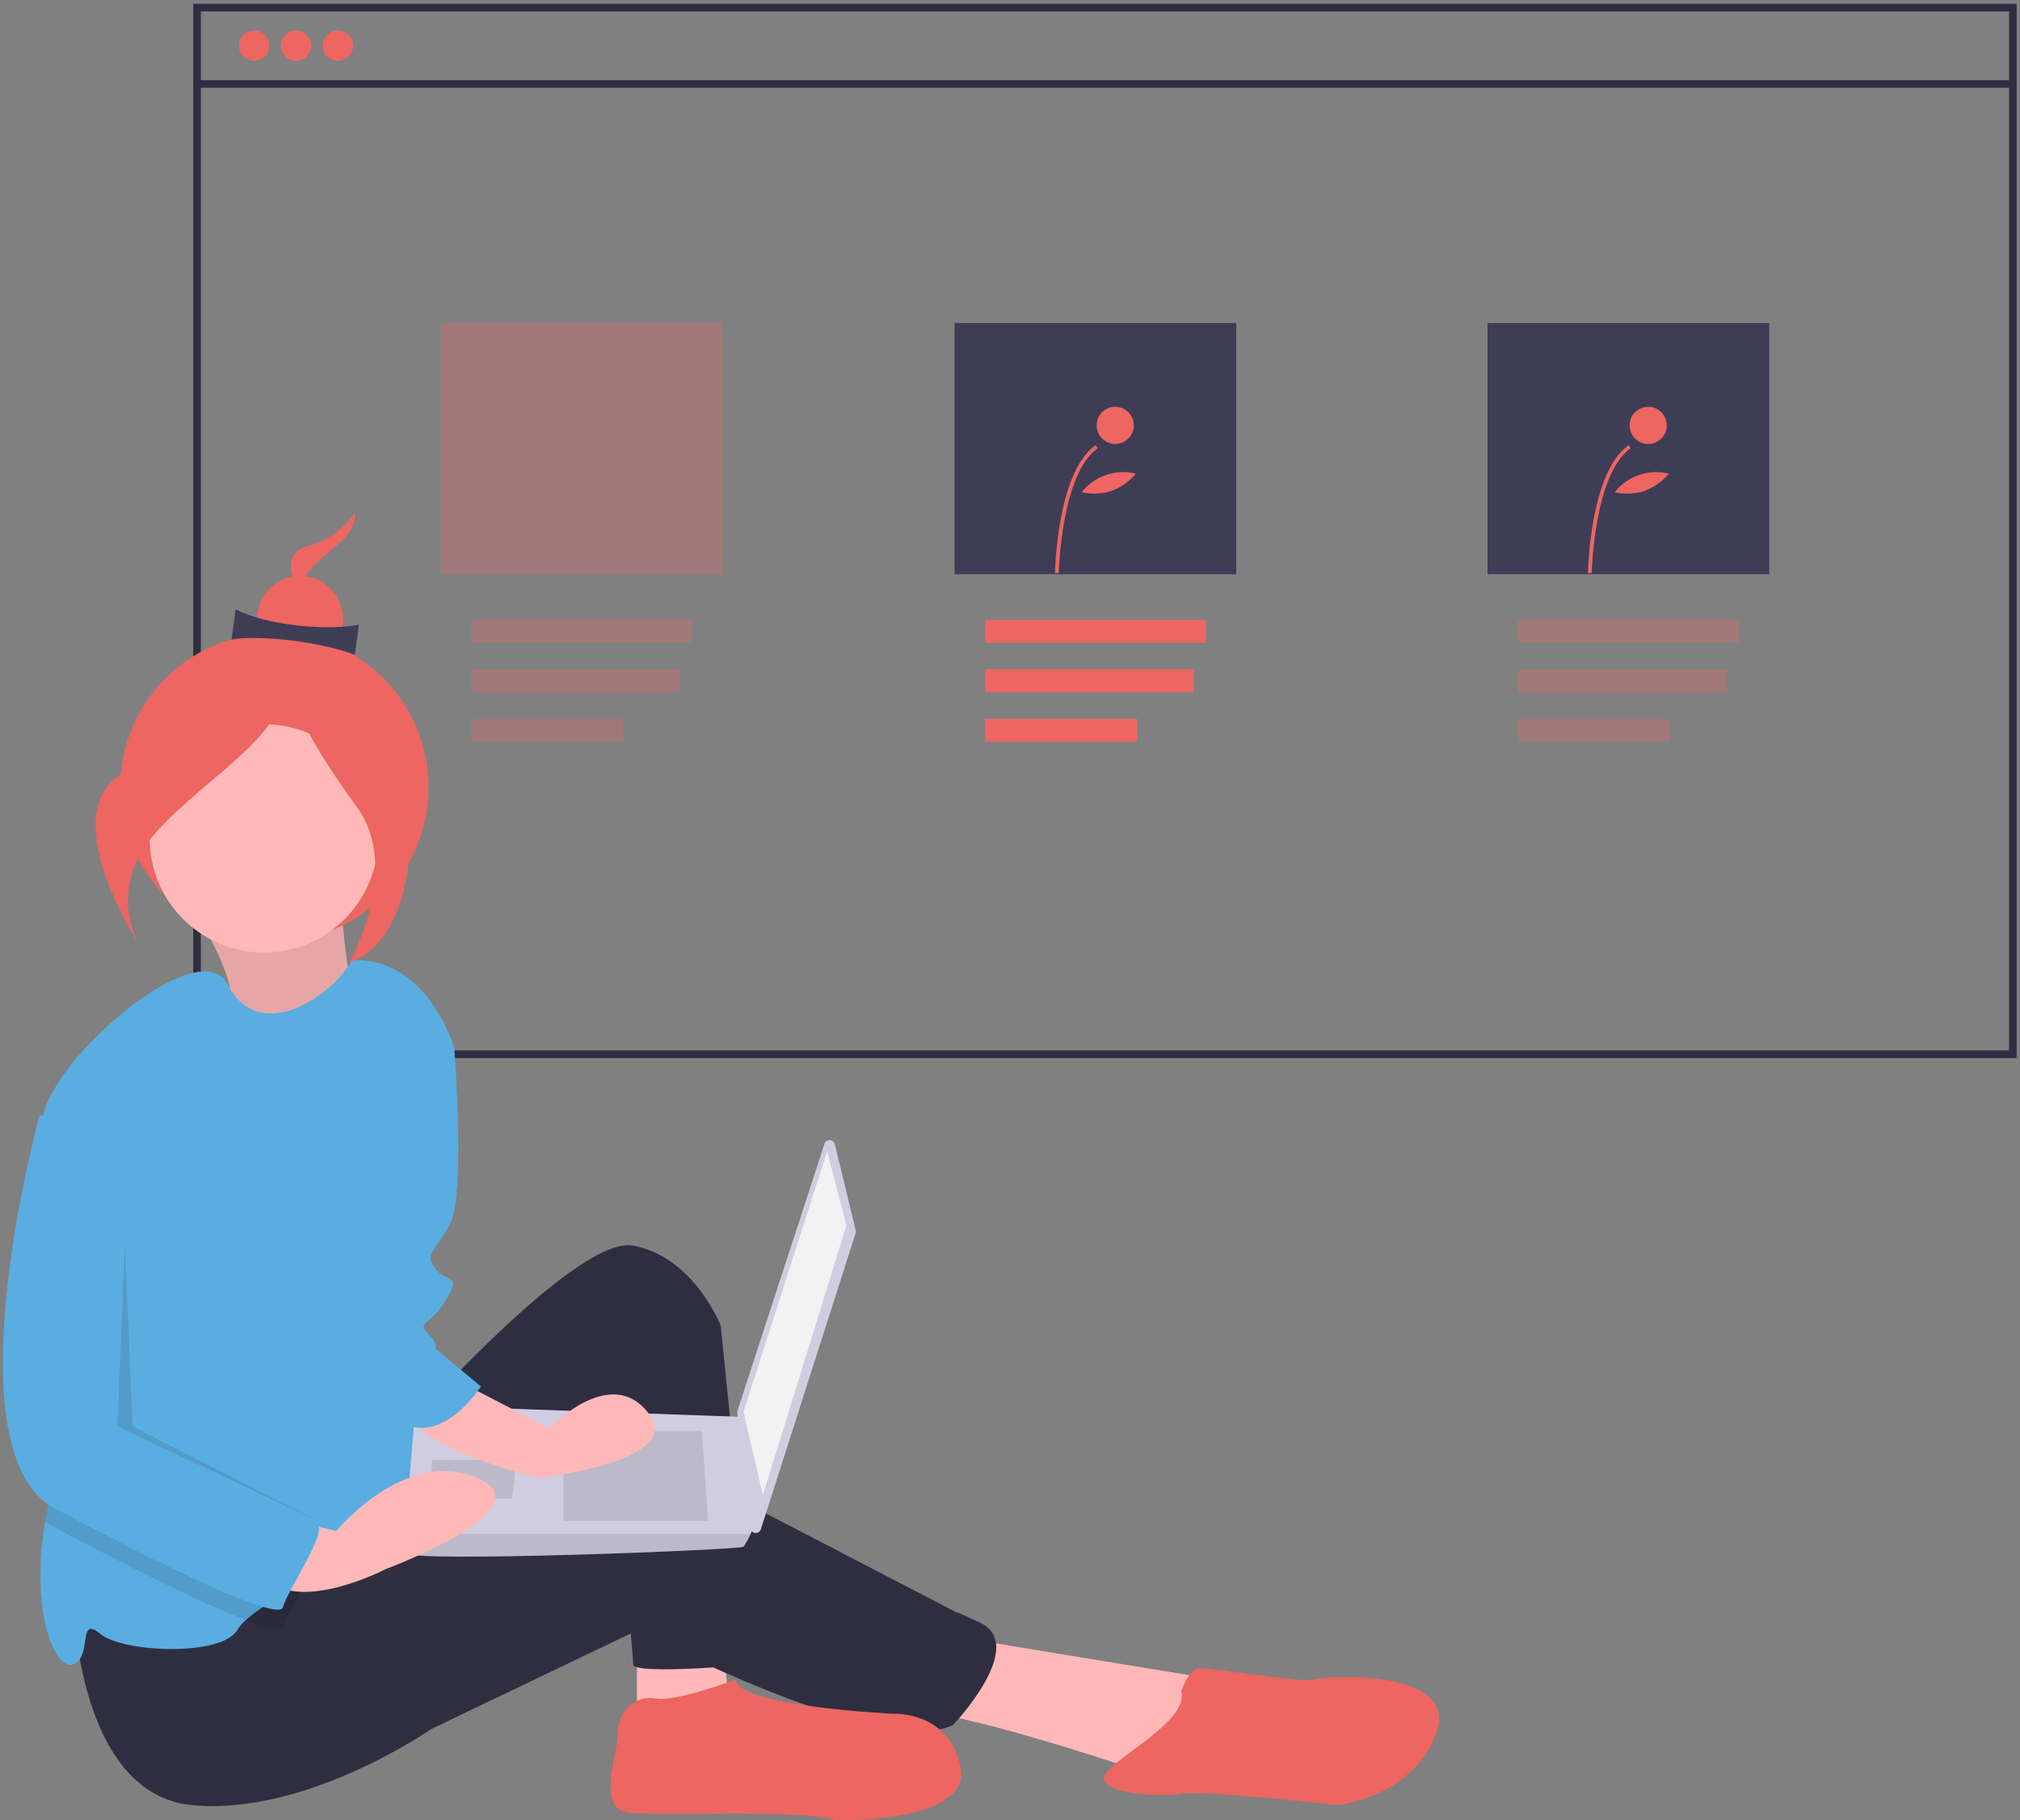 <?xml version="1.0" encoding="UTF-8"?>
<svg width="294px" height="265px" viewBox="0 0 294 265" version="1.1" xmlns="http://www.w3.org/2000/svg" xmlns:xlink="http://www.w3.org/1999/xlink">
    <rect x="0" y="0" width="294" height="265" fill="#808080" stroke="none"/>
    <!-- Generator: Sketch 56.3 (81716) - https://sketch.com -->
    <title>enterprise-software-development-1</title>
    <desc>Created with Sketch.</desc>
    <g id="Main-site" stroke="none" stroke-width="1" fill="none" fill-rule="evenodd">
        <g id="Services" transform="translate(-161, -195)" fill-rule="nonzero">
            <g id="enterprise-software-development-1" transform="translate(161, 195)">
                <g id="Group-2" transform="translate(27.306, 0)">
                    <circle id="Oval" fill="#ED6661" cx="9.681" cy="6.649" r="2.216"></circle>
                    <circle id="Oval" fill="#ED6661" cx="15.776" cy="6.649" r="2.216"></circle>
                    <circle id="Oval" fill="#ED6661" cx="21.87" cy="6.649" r="2.216"></circle>
                    <rect id="Rectangle" fill="#ED6661" opacity="0.3" x="41.262" y="90.241" width="32.135" height="3.324"></rect>
                    <rect id="Rectangle" fill="#ED6661" opacity="0.3" x="41.262" y="97.444" width="30.398" height="3.324"></rect>
                    <rect id="Rectangle" fill="#ED6661" opacity="0.3" x="41.262" y="104.647" width="22.147" height="3.324"></rect>
                    <rect id="Rectangle" fill="#ED6661" x="116.06" y="90.241" width="32.135" height="3.324"></rect>
                    <rect id="Rectangle" fill="#ED6661" x="116.06" y="97.444" width="30.398" height="3.324"></rect>
                    <rect id="Rectangle" fill="#ED6661" x="116.06" y="104.647" width="22.147" height="3.324"></rect>
                    <rect id="Rectangle" fill="#ED6661" opacity="0.3" x="116.06" y="90.241" width="32.135" height="3.324"></rect>
                    <rect id="Rectangle" fill="#ED6661" opacity="0.3" x="116.06" y="97.444" width="30.398" height="3.324"></rect>
                    <rect id="Rectangle" fill="#ED6661" opacity="0.3" x="116.06" y="104.647" width="22.147" height="3.324"></rect>
                    <rect id="Rectangle" fill="#ED6661" opacity="0.3" x="193.628" y="90.241" width="32.135" height="3.324"></rect>
                    <rect id="Rectangle" fill="#ED6661" opacity="0.3" x="193.628" y="97.444" width="30.398" height="3.324"></rect>
                    <rect id="Rectangle" fill="#ED6661" opacity="0.3" x="193.628" y="104.647" width="22.147" height="3.324"></rect>
                    <rect id="Rectangle" fill="#ED6661" opacity="0.3" x="36.83" y="47.025" width="41" height="36.568"></rect>
                    <rect id="Rectangle" fill="#3F3D56" x="111.628" y="47.025" width="41" height="36.568"></rect>
                    <rect id="Rectangle" fill="#3F3D56" x="189.196" y="47.025" width="41" height="36.568"></rect>
                    <path d="M126.786,83.439 L126.245,83.428 C126.257,82.829 126.595,68.712 132.152,64.81 L132.463,65.252 C127.129,68.997 126.789,83.295 126.786,83.439 Z" id="Path" fill="#ED6661"></path>
                    <circle id="Oval" fill="#ED6661" cx="135.012" cy="61.927" r="2.705"></circle>
                    <path d="M134.465,71.476 C133.059,71.918 131.56,71.983 130.121,71.664 C131.988,69.286 135.077,68.227 138.011,68.957 C137.07,70.093 135.847,70.961 134.465,71.476 L134.465,71.476 Z" id="Path" fill="#ED6661"></path>
                    <path d="M204.354,83.439 L203.813,83.428 C203.825,82.829 204.163,68.712 209.72,64.81 L210.031,65.252 C204.697,68.997 204.356,83.295 204.354,83.439 Z" id="Path" fill="#ED6661"></path>
                    <circle id="Oval" fill="#ED6661" cx="212.58" cy="61.927" r="2.705"></circle>
                    <path d="M212.033,71.476 C210.627,71.918 209.128,71.983 207.689,71.664 C209.556,69.286 212.645,68.227 215.578,68.957 C214.638,70.093 213.415,70.961 212.033,71.476 L212.033,71.476 Z" id="Path" fill="#ED6661"></path>
                    <path d="M266.209,154.028 L0.816,154.028 L0.816,0.554 L266.209,0.554 L266.209,154.028 Z M1.924,152.92 L265.101,152.92 L265.101,1.663 L1.924,1.663 L1.924,152.92 Z" id="Shape" fill="#2F2E41"></path>
                    <rect id="Rectangle" fill="#2F2E41" x="1.37" y="11.672" width="264.285" height="1.108"></rect>
                </g>
                <g id="Group-3" transform="translate(0.414, 74.678)">
                    <path d="M28.102,58.246 C28.102,58.246 35.255,69.591 32.701,72.663 C30.146,75.735 51.867,75.812 51.867,75.812 C51.867,75.812 48.605,59.308 49.565,55.509 L28.102,58.246 Z" id="Path" fill="#FFB8B8"></path>
                    <path d="M28.102,58.246 C28.102,58.246 35.255,69.591 32.701,72.663 C30.146,75.735 51.867,75.812 51.867,75.812 C51.867,75.812 48.605,59.308 49.565,55.509 L28.102,58.246 Z" id="Path" fill="#000000" opacity="0.1"></path>
                    <circle id="Oval" fill="#ED6661" cx="39.534" cy="39.927" r="22.431"></circle>
                    <polygon id="Path" fill="#FFB8B8" points="92.291 161.508 92.291 174.805 105.589 172.035 104.481 162.616"></polygon>
                    <path d="M139.386,163.724 L176.508,169.818 L167.089,183.67 C167.089,183.67 141.048,174.805 134.399,174.805 C127.751,174.805 139.386,163.724 139.386,163.724 Z" id="Path" fill="#FFB8B8"></path>
                    <path d="M55.169,137.129 C55.169,137.129 82.872,104.994 91.737,106.656 C100.602,108.318 104.48,118.291 104.48,118.291 L109.467,167.602 C109.467,167.602 91.737,169.264 91.737,167.602 C91.737,165.94 88.413,130.48 88.413,130.48 C88.413,130.48 62.372,188.102 48.521,149.872 L55.169,137.129 Z" id="Path" fill="#2F2E41"></path>
                    <path d="M10.291,158.737 C10.291,158.737 10.845,186.44 27.466,188.102 C44.088,189.764 62.372,177.021 62.372,177.021 L92.291,162.688 C92.291,162.688 127.751,181.454 138.278,176.467 C138.278,176.467 149.359,164.832 142.156,161.508 C134.953,158.183 141.602,161.508 141.602,161.508 L98.94,139.345 C98.94,139.345 90.629,137.129 76.223,143.224 C61.818,149.318 42.426,152.089 42.426,152.089 L10.291,158.737 Z" id="Path" fill="#2F2E41"></path>
                    <circle id="Oval" fill="#FFB8B8" cx="37.994" cy="47.372" r="16.622"></circle>
                    <path d="M61.818,93.913 L60.71,117.183 C60.71,117.183 61.264,147.656 56.277,149.872 C53.756,150.992 48.692,153.241 44.011,155.701 C40.498,157.54 37.201,159.491 35.362,161.17 C34.874,161.584 34.454,162.072 34.115,162.616 C31.899,166.494 17.493,165.94 14.169,163.17 C10.845,160.399 13.061,166.494 10.291,167.602 C7.609,168.677 3.891,159.89 6.169,146.77 C6.241,146.332 6.324,145.889 6.412,145.44 C8.955,132.724 4.961,102.268 5.576,90.5 C5.612,89.601 5.706,88.705 5.858,87.818 C7.52,78.953 28.73,60.913 32.697,68.598 C37.584,78.083 48.809,69.418 50.737,65.102 C61.818,64.548 65.696,77.845 65.696,77.845 L61.818,93.913 Z" id="Path" fill="#5AADE0"></path>
                    <path d="M106.697,169.818 C106.697,169.818 97.832,173.143 95.061,172.589 C92.291,172.035 89.521,174.251 89.521,177.575 C89.521,180.899 86.196,188.656 91.183,189.21 C96.169,189.764 116.67,188.656 121.102,190.318 C121.102,190.318 141.048,190.873 139.386,182.562 C137.724,174.251 129.413,174.805 129.413,174.805 C129.413,174.805 106.697,173.697 106.697,169.818 Z" id="Path" fill="#ED6661"></path>
                    <path d="M171.521,171.481 C171.521,171.481 172.629,168.156 174.291,168.156 C175.954,168.156 189.251,170.372 190.913,169.818 C192.575,169.264 211.967,168.156 208.643,177.575 C205.319,186.994 194.238,188.102 194.238,188.102 C194.238,188.102 174.291,185.886 171.521,186.44 C168.751,186.994 158.778,186.44 160.44,183.67 C162.102,180.899 172.629,175.913 171.521,171.481 Z" id="Path" fill="#ED6661"></path>
                    <path d="M121.088,91.898 L124.127,104.436 C124.161,104.576 124.156,104.723 124.112,104.86 L110.324,147.948 C110.211,148.3 109.868,148.525 109.501,148.489 C109.133,148.453 108.841,148.165 108.8,147.798 L106.892,131.012 C106.879,130.901 106.891,130.788 106.926,130.681 L119.582,91.84 C119.69,91.507 120.007,91.286 120.357,91.3 C120.707,91.313 121.005,91.557 121.088,91.898 L121.088,91.898 Z" id="Path" fill="#D0CDE1"></path>
                    <polygon id="Path" fill="#F2F2F2" points="119.97 92.957 122.776 103.714 110.614 143.004 107.808 130.843"></polygon>
                    <path d="M58.696,151.424 C59.164,152.827 107.341,150.956 107.808,150.488 C108.216,149.902 108.561,149.275 108.837,148.617 C109.277,147.682 109.679,146.746 109.679,146.746 L107.808,131.601 L60.099,129.908 C60.099,129.908 58.906,142.743 58.663,148.617 C58.58,149.552 58.591,150.492 58.696,151.424 Z" id="Path" fill="#D0CDE1"></path>
                    <polygon id="Path" fill="#000000" opacity="0.1" points="101.728 133.65 102.663 146.746 81.615 146.746 81.615 133.65"></polygon>
                    <polygon id="Path" fill="#000000" opacity="0.1" points="74.599 137.859 74.725 137.834 74.132 143.472 62.438 143.472 62.438 137.859"></polygon>
                    <path d="M58.696,151.424 C59.164,152.827 107.341,150.956 107.808,150.488 C108.216,149.902 108.561,149.275 108.837,148.617 L58.663,148.617 C58.58,149.552 58.591,150.492 58.696,151.424 Z" id="Path" fill="#000000" opacity="0.1"></path>
                    <path d="M51.242,-9.59232693e-14 C49.547,2.421 47.035,4.148 44.168,4.864 C39.22,6.188 44.127,13.623 44.127,13.623 C44.127,13.623 42.343,10.919 44.917,8.056 C47.49,5.193 51.632,3.236 51.242,-9.59232693e-14 Z" id="Path" fill="#ED6661"></path>
                    <circle id="Oval" fill="#ED6661" cx="43.251" cy="15.406" r="6.251"></circle>
                    <path d="M51.232,20.645 C46.136,18.718 37.65,17.741 33.285,18.409 L33.883,14.037 C38.08,16.206 46.527,17.225 51.83,16.274 L51.232,20.645 Z" id="Path" fill="#3F3D56"></path>
                    <path d="M41.371,22.21 C41.371,22.21 34.984,32.834 20.133,36.811 C5.281,40.787 20.011,63.105 20.011,63.105 C20.011,63.105 14.655,54.989 22.381,46.395 C30.107,37.8 42.539,31.925 41.371,22.21 Z" id="Path" fill="#ED6661"></path>
                    <path d="M41.878,21.565 C41.878,21.565 48.013,36.156 54.749,37.536 C61.485,38.916 60.974,61.972 50.44,65.429 C50.44,65.429 58.121,51.913 51.556,42.848 C44.99,33.783 40.843,26.617 41.878,21.565 Z" id="Path" fill="#ED6661"></path>
                    <path d="M44.011,155.701 C42.642,158.288 41.035,160.976 40.764,162.062 C40.581,162.798 38.553,162.372 35.362,161.17 C28.962,158.748 17.87,153.202 7.52,147.656 C7.043,147.403 6.591,147.106 6.169,146.77 C6.241,146.332 6.324,145.889 6.412,145.44 C8.955,132.724 4.961,102.268 5.576,90.5 L10.291,88.926 L19.71,97.791 L19.71,135.467 C19.71,135.467 44.088,148.764 45.75,149.872 C46.598,150.437 45.429,153.014 44.011,155.701 Z" id="Path" fill="#000000" opacity="0.1"></path>
                    <path d="M64.588,125.494 L79.548,133.251 C79.548,133.251 88.413,123.832 93.953,131.034 C99.494,138.237 77.886,140.453 77.886,140.453 C77.886,140.453 59.048,136.021 58.494,129.926 C57.94,123.832 64.588,125.494 64.588,125.494 Z" id="Path" fill="#FFB8B8"></path>
                    <path d="M39.656,145.994 L48.521,148.21 C48.521,148.21 58.494,136.021 69.021,140.453 C79.548,144.886 55.723,153.751 55.723,153.751 C55.723,153.751 42.98,160.399 37.994,154.859 C33.007,149.318 39.656,145.994 39.656,145.994 Z" id="Path" fill="#FFB8B8"></path>
                    <path d="M59.048,72.858 C59.602,73.413 65.696,77.845 65.696,77.845 C65.696,77.845 67.359,98.899 65.142,103.332 C62.926,107.764 61.264,107.764 62.926,109.98 C64.588,112.196 66.804,110.534 64.588,114.413 C62.372,118.291 60.156,117.737 61.818,119.399 C63.48,121.061 62.926,121.615 62.926,121.615 L69.575,127.156 C69.575,127.156 65.496,133.653 60.332,133.175 C55.169,132.697 50.737,107.764 50.737,107.764 L59.048,72.858 Z" id="Path" fill="#5AADE0"></path>
                    <path d="M10.291,86.156 L5.304,87.818 C5.304,87.818 -7.993,136.575 7.52,144.886 C23.034,153.197 40.21,161.508 40.764,159.291 C41.318,157.075 47.413,148.21 45.75,147.102 C44.088,145.994 19.71,132.697 19.71,132.697 L19.71,95.021 L10.291,86.156 Z" id="Path" fill="#5AADE0"></path>
                    <polygon id="Path" fill="#000000" opacity="0.1" points="17.771 106.379 16.663 132.974 46.028 146.825 18.879 132.974"></polygon>
                </g>
            </g>
        </g>
    </g>
</svg>